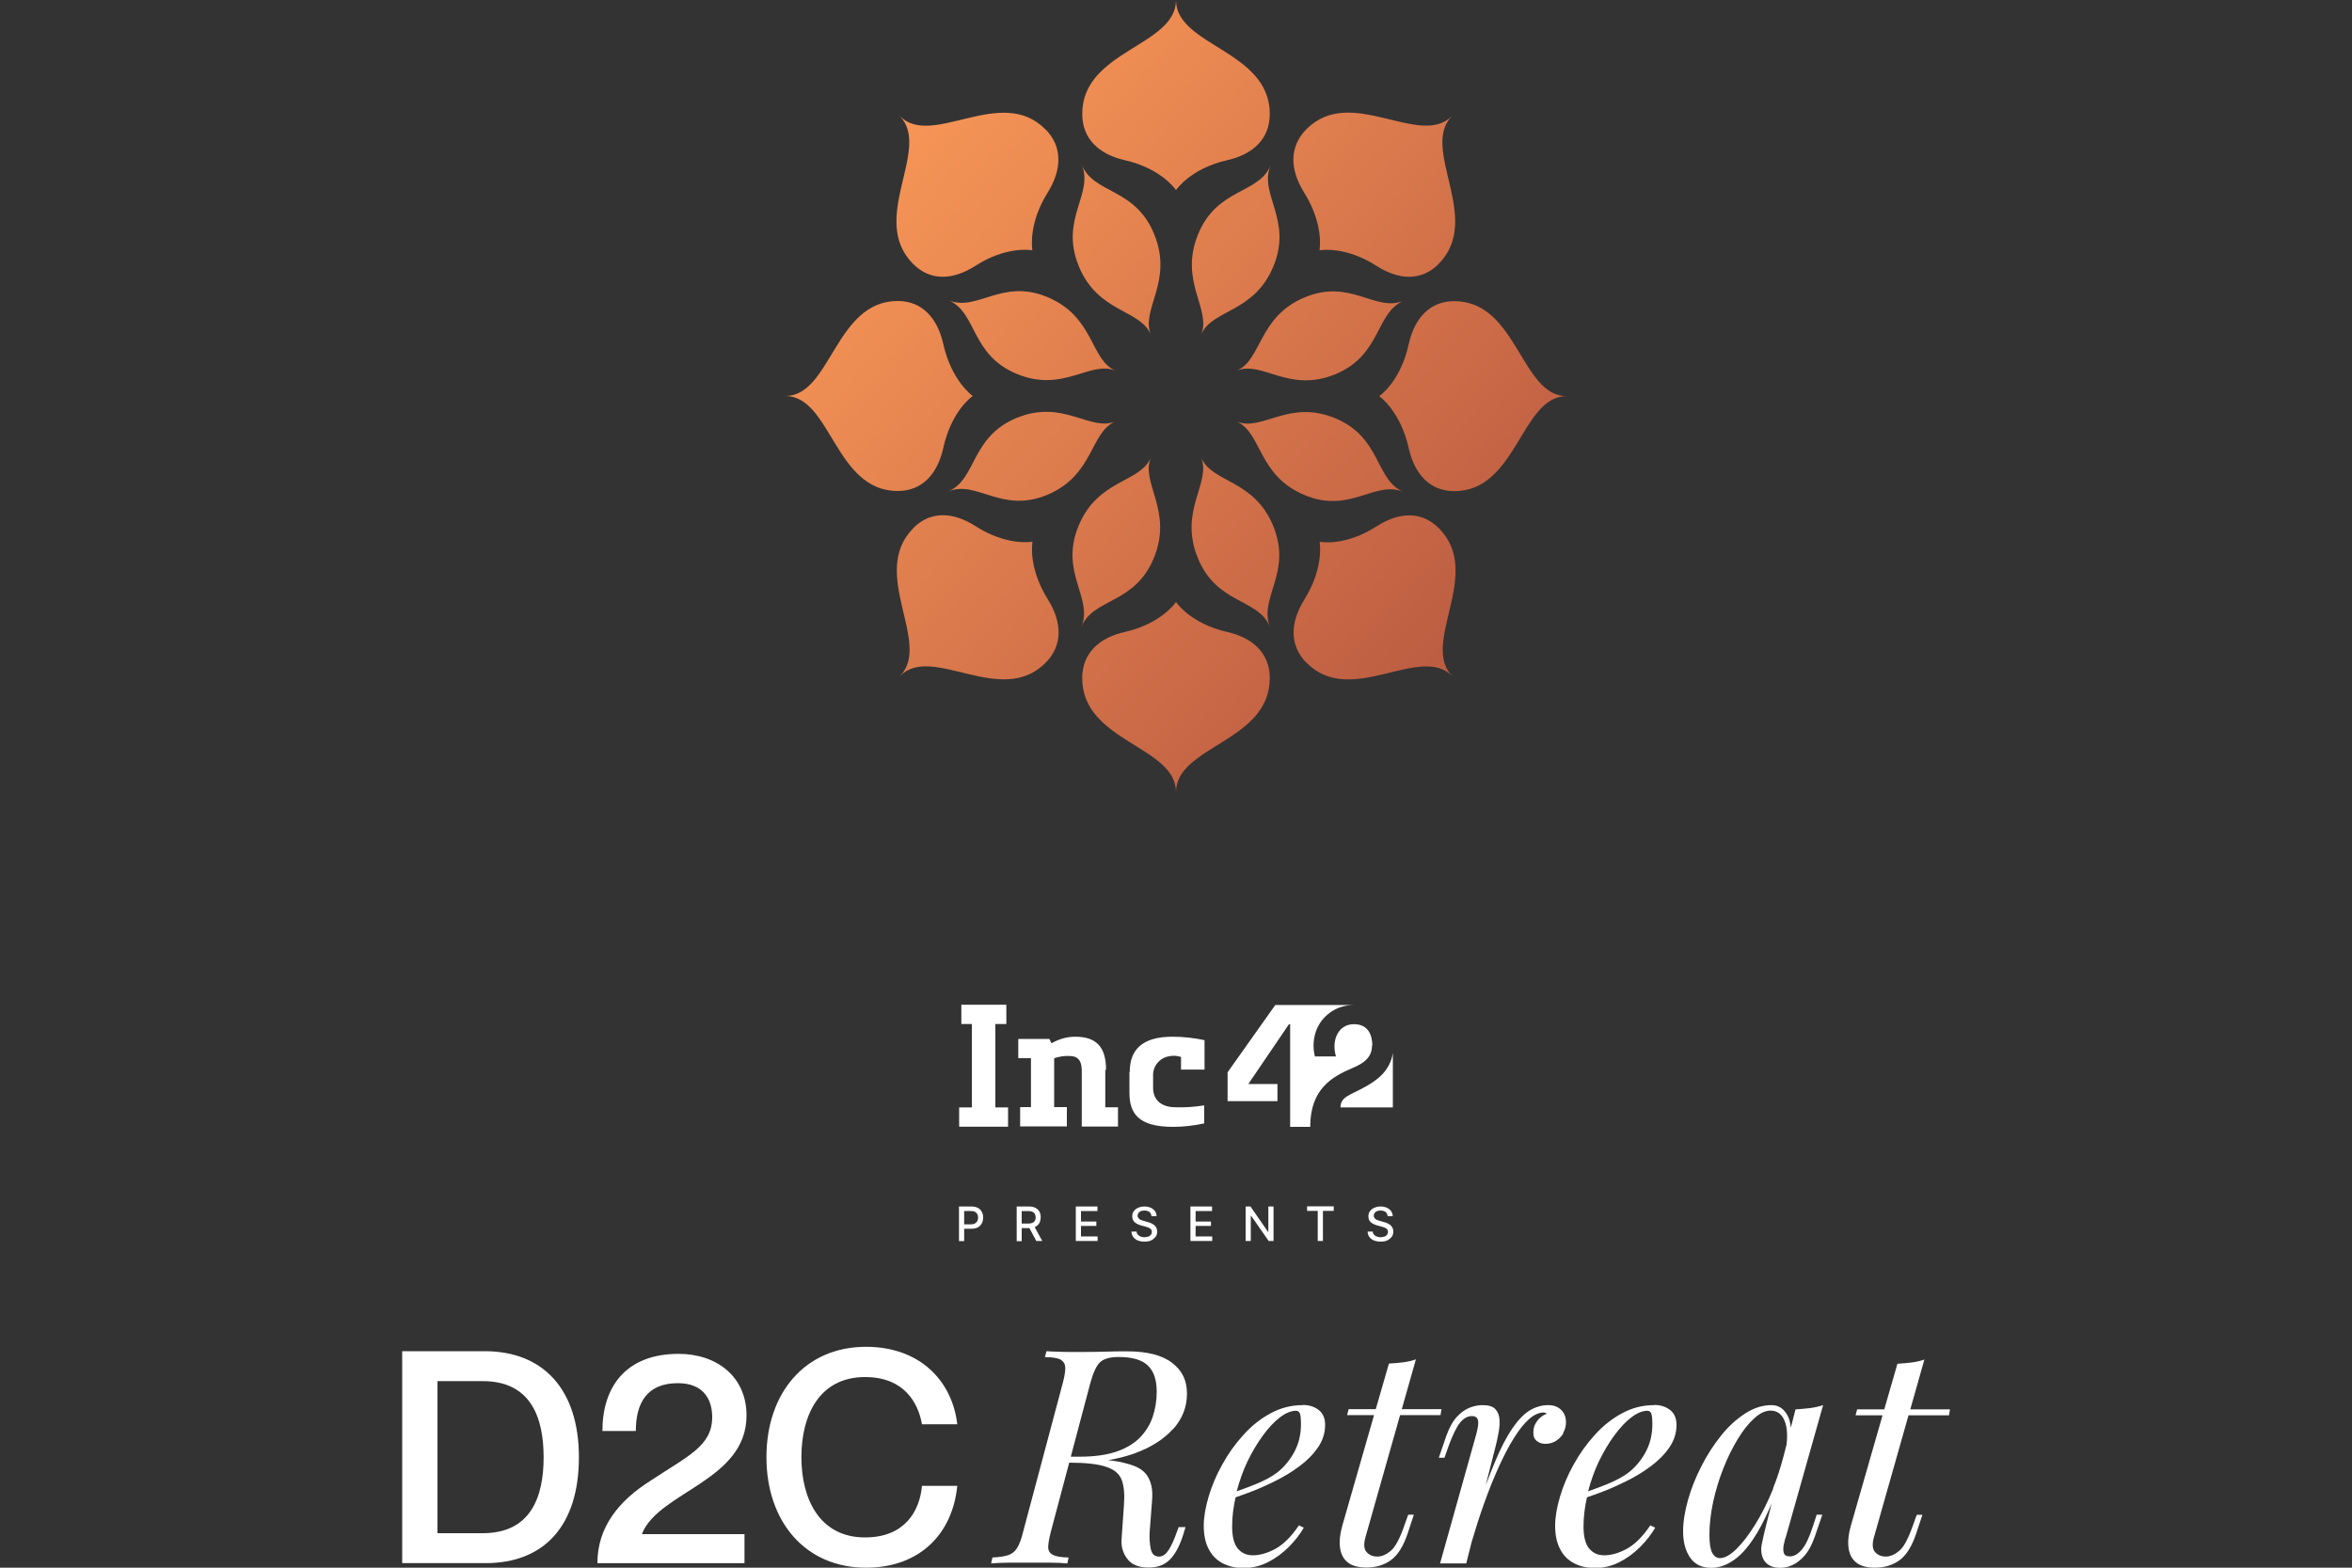 <?xml version="1.0" encoding="UTF-8"?>
<svg id="Layer_1" data-name="Layer 1" xmlns="http://www.w3.org/2000/svg" xmlns:xlink="http://www.w3.org/1999/xlink" viewBox="0 0 150 100">
  <rect x="0" y="0" width="150" height="100" fill="#333333" stroke="none"/>
  <defs>
    <style>
      .cls-1 {
        fill: url(#linear-gradient-8);
      }

      .cls-2 {
        fill: url(#linear-gradient-7);
      }

      .cls-3 {
        fill: url(#linear-gradient-5);
      }

      .cls-4 {
        fill: url(#linear-gradient-6);
      }

      .cls-5 {
        fill: url(#linear-gradient-9);
      }

      .cls-6 {
        fill: url(#linear-gradient-4);
      }

      .cls-7 {
        fill: url(#linear-gradient-3);
      }

      .cls-8 {
        fill: url(#linear-gradient-2);
      }

      .cls-9 {
        fill: url(#linear-gradient);
      }

      .cls-10 {
        fill: #fff;
      }

      .cls-11 {
        fill: url(#linear-gradient-10);
      }

      .cls-12 {
        fill: url(#linear-gradient-11);
      }

      .cls-13 {
        fill: url(#linear-gradient-12);
      }

      .cls-14 {
        fill: url(#linear-gradient-13);
      }

      .cls-15 {
        fill: url(#linear-gradient-14);
      }

      .cls-16 {
        fill: url(#linear-gradient-15);
      }

      .cls-17 {
        fill: url(#linear-gradient-16);
      }
    </style>
    <linearGradient id="linear-gradient" x1="-139.26" y1="319.83" x2="-191.38" y2="366.25" gradientTransform="translate(234 381) scale(1 -1)" gradientUnits="userSpaceOnUse">
      <stop offset="0" stop-color="#ab4c3c"/>
      <stop offset="1" stop-color="#ff9d59"/>
    </linearGradient>
    <linearGradient id="linear-gradient-2" x1="-133.1" y1="326.75" x2="-185.22" y2="373.16" xlink:href="#linear-gradient"/>
    <linearGradient id="linear-gradient-3" x1="-142.82" y1="315.83" x2="-194.94" y2="362.24" xlink:href="#linear-gradient"/>
    <linearGradient id="linear-gradient-4" x1="-136.47" y1="322.96" x2="-188.59" y2="369.38" xlink:href="#linear-gradient"/>
    <linearGradient id="linear-gradient-5" x1="-138.06" y1="321.17" x2="-190.19" y2="367.58" xlink:href="#linear-gradient"/>
    <linearGradient id="linear-gradient-6" x1="-136.14" y1="323.34" x2="-188.26" y2="369.76" xlink:href="#linear-gradient"/>
    <linearGradient id="linear-gradient-7" x1="-129.38" y1="330.91" x2="-181.51" y2="377.33" xlink:href="#linear-gradient"/>
    <linearGradient id="linear-gradient-8" x1="-132.29" y1="327.65" x2="-184.42" y2="374.07" xlink:href="#linear-gradient"/>
    <linearGradient id="linear-gradient-9" x1="-121.05" y1="340.27" x2="-173.18" y2="386.69" xlink:href="#linear-gradient"/>
    <linearGradient id="linear-gradient-10" x1="-127.21" y1="333.35" x2="-179.34" y2="379.77" xlink:href="#linear-gradient"/>
    <linearGradient id="linear-gradient-11" x1="-117.49" y1="344.27" x2="-169.61" y2="390.69" xlink:href="#linear-gradient"/>
    <linearGradient id="linear-gradient-12" x1="-123.84" y1="337.14" x2="-175.97" y2="383.56" xlink:href="#linear-gradient"/>
    <linearGradient id="linear-gradient-13" x1="-122.25" y1="338.93" x2="-174.37" y2="385.35" xlink:href="#linear-gradient"/>
    <linearGradient id="linear-gradient-14" x1="-124.17" y1="336.76" x2="-176.3" y2="383.18" xlink:href="#linear-gradient"/>
    <linearGradient id="linear-gradient-15" x1="-130.92" y1="329.18" x2="-183.05" y2="375.6" xlink:href="#linear-gradient"/>
    <linearGradient id="linear-gradient-16" x1="-128.02" y1="332.45" x2="-180.14" y2="378.87" xlink:href="#linear-gradient"/>
  </defs>
  <g>
    <path class="cls-9" d="M69.02,43.26c0-1.57,1.04-2.57,2.72-2.95,2.29-.52,3.21-1.83,3.26-1.91.05.08.97,1.39,3.26,1.91,1.68.38,2.72,1.39,2.72,2.95,0,4.07-5.98,4.31-5.98,7.27,0-2.95-5.98-3.2-5.98-7.27Z"/>
    <path class="cls-8" d="M81.21,33.58c1.21,2.97-.96,4.57-.21,6.42-.75-1.85-3.4-1.43-4.61-4.41-1.24-3.04.88-4.77.21-6.42.67,1.65,3.37,1.37,4.61,4.4h0Z"/>
    <path class="cls-7" d="M58.23,33.7c1.09-1.11,2.53-1.07,3.98-.14,1.99,1.27,3.54,1.01,3.64.99-.02.1-.28,1.67.98,3.69.92,1.47.95,2.93-.14,4.03-2.84,2.88-7.23-1.23-9.29.85,2.06-2.09-1.99-6.55.84-9.42h0Z"/>
    <path class="cls-6" d="M73.59,35.59c-1.22,2.97-3.87,2.55-4.62,4.39.76-1.85-1.41-3.45-.19-6.42,1.24-3.03,3.95-2.74,4.62-4.39-.68,1.65,1.43,3.39.19,6.42h0Z"/>
    <path class="cls-3" d="M57.25,19.2c1.54,0,2.53,1.06,2.91,2.75.52,2.32,1.8,3.25,1.88,3.31-.08.05-1.37.98-1.88,3.31-.38,1.7-1.37,2.75-2.91,2.75-4.01,0-4.25-6.06-7.16-6.06,2.91,0,3.16-6.06,7.16-6.06Z"/>
    <path class="cls-4" d="M66.8,31.56c-2.93,1.23-4.51-.97-6.33-.21,1.82-.76,1.41-3.45,4.34-4.68,2.99-1.25,4.7.89,6.33.21-1.63.68-1.35,3.42-4.34,4.68h0Z"/>
    <path class="cls-2" d="M66.68,8.25c1.09,1.11,1.05,2.56.14,4.03-1.26,2.01-.99,3.59-.98,3.69-.1-.02-1.65-.29-3.64.99-1.45.93-2.89.97-3.98-.14-2.84-2.88,1.22-7.34-.84-9.42,2.06,2.09,6.46-2.02,9.29.85h0Z"/>
    <path class="cls-1" d="M64.82,23.84c-2.93-1.23-2.51-3.92-4.33-4.69,1.82.77,3.41-1.43,6.33-.19,2.99,1.26,2.7,4,4.33,4.69-1.63-.69-3.34,1.45-6.33.19h0Z"/>
    <path class="cls-5" d="M80.98,7.27c0,1.57-1.04,2.57-2.72,2.95-2.29.52-3.21,1.83-3.26,1.91-.05-.08-.97-1.39-3.26-1.91-1.68-.38-2.72-1.39-2.72-2.95,0-4.07,5.98-4.31,5.98-7.27,0,2.95,5.98,3.2,5.98,7.27Z"/>
    <path class="cls-11" d="M68.79,16.95c-1.21-2.97.96-4.57.21-6.42.75,1.85,3.4,1.43,4.61,4.41,1.24,3.04-.88,4.77-.21,6.42-.67-1.65-3.37-1.37-4.61-4.4h0Z"/>
    <path class="cls-12" d="M91.77,16.82c-1.09,1.11-2.53,1.07-3.98.14-1.99-1.27-3.54-1.01-3.64-.99.02-.1.28-1.67-.98-3.69-.92-1.47-.95-2.93.14-4.03,2.84-2.88,7.23,1.23,9.29-.85-2.06,2.09,1.99,6.55-.84,9.42h0Z"/>
    <path class="cls-13" d="M76.41,14.94c1.22-2.97,3.87-2.55,4.62-4.39-.76,1.85,1.41,3.45.19,6.42-1.24,3.03-3.95,2.74-4.62,4.39.68-1.65-1.43-3.39-.19-6.42h0Z"/>
    <path class="cls-14" d="M92.75,31.33c-1.54,0-2.53-1.06-2.91-2.75-.52-2.32-1.8-3.25-1.88-3.31.08-.05,1.37-.98,1.88-3.31.38-1.7,1.37-2.75,2.91-2.75,4.01,0,4.25,6.06,7.16,6.06-2.91,0-3.16,6.06-7.16,6.06Z"/>
    <path class="cls-15" d="M83.2,18.97c2.93-1.23,4.51.97,6.33.21-1.82.76-1.41,3.45-4.34,4.68-2.99,1.25-4.7-.89-6.33-.21,1.63-.68,1.35-3.42,4.34-4.68h0Z"/>
    <path class="cls-16" d="M83.32,42.28c-1.09-1.11-1.05-2.56-.14-4.03,1.26-2.01.99-3.59.98-3.69.1.02,1.65.29,3.64-.99,1.45-.93,2.89-.97,3.98.14,2.84,2.88-1.22,7.34.84,9.42-2.06-2.09-6.46,2.02-9.29-.85h0Z"/>
    <path class="cls-17" d="M85.18,26.69c2.93,1.23,2.51,3.92,4.33,4.69-1.82-.77-3.41,1.43-6.33.19-2.99-1.26-2.7-4-4.33-4.69,1.63.69,3.34-1.45,6.33-.19h0Z"/>
  </g>
  <g>
    <g>
      <path class="cls-10" d="M25.65,86.19h5.26c3.72,0,6.01,2.42,6.01,6.77s-2.21,6.75-5.95,6.75h-5.32v-13.52h0ZM27.9,97.8h2.89c3.02,0,3.88-2.25,3.88-4.84s-.85-4.86-3.88-4.86h-2.89v9.7Z"/>
      <path class="cls-10" d="M38.42,91.27c0-2.82,1.51-4.91,4.86-4.91,2.42,0,4.33,1.44,4.33,3.93,0,4.16-5.58,4.86-6.66,7.53v.04h6.53v1.85h-9.38c0-2.31,1.38-3.99,3.39-5.26,2.4-1.59,3.93-2.21,3.93-4.06,0-1.07-.51-2.16-2.19-2.16-1.95,0-2.68,1.24-2.68,3.05h-2.13Z"/>
      <path class="cls-10" d="M55.17,87.84c-2.92,0-4.06,2.44-4.06,5.11s1.16,5.12,4.06,5.12c2.51,0,3.48-1.65,3.63-3.29h2.25c-.3,3.05-2.38,5.22-5.82,5.22-3.89,0-6.35-2.96-6.35-7.05s2.46-7.04,6.35-7.04c3.43,0,5.5,2.17,5.82,4.94h-2.25c-.24-1.36-1.13-3.01-3.63-3.01Z"/>
    </g>
    <g>
      <path class="cls-10" d="M83.09,89.63c-.73,0-1.41.17-2.05.52-.64.34-1.22.8-1.74,1.38-.52.57-.97,1.2-1.35,1.89-.38.68-.67,1.37-.87,2.05-.2.68-.31,1.3-.31,1.85,0,.59.1,1.08.31,1.48.2.4.5.71.88.91.38.2.83.31,1.34.31.55,0,1.07-.12,1.56-.37.49-.25.93-.57,1.33-.97.4-.4.71-.8.96-1.23l-.31-.15c-.48.71-.98,1.21-1.49,1.49-.51.28-1,.42-1.45.42-.4,0-.71-.14-.96-.43-.24-.29-.36-.76-.36-1.41,0-.62.08-1.24.22-1.86.25-.08.51-.18.79-.28.55-.2,1.11-.45,1.68-.73.57-.28,1.11-.6,1.6-.97.49-.36.89-.77,1.19-1.21.3-.44.45-.92.45-1.43,0-.42-.14-.74-.41-.95-.27-.21-.61-.32-1-.32ZM82.57,92.57c-.27.52-.63.97-1.09,1.34-.34.27-.81.52-1.39.76-.38.15-.79.31-1.22.46.18-.67.4-1.3.68-1.89.3-.62.63-1.18.99-1.67.36-.49.72-.88,1.09-1.16.37-.28.71-.42,1.03-.42.1,0,.18.05.23.15.05.1.08.34.08.71,0,.63-.13,1.2-.4,1.72Z"/>
      <path class="cls-10" d="M74.81,91.17c.59-.66.89-1.41.89-2.27s-.31-1.47-.94-1.96c-.63-.49-1.58-.74-2.87-.74-.47,0-.94,0-1.41.02-.47.01-.93.02-1.39.02-.28,0-.57,0-.87,0-.3,0-.58-.01-.83-.02-.26,0-.47-.02-.65-.03l-.1.38c.47,0,.8.05,1,.16.19.11.29.28.3.52,0,.24-.05.56-.16.97l-2.53,9.49c-.11.46-.24.8-.38,1.03-.14.23-.33.38-.57.46-.24.08-.58.13-1.01.15l-.08.38c.27-.03.63-.04,1.07-.05.45,0,.92,0,1.42,0,.45,0,.88,0,1.3,0,.42,0,.78.02,1.07.05l.08-.38c-.49-.01-.83-.07-1.02-.18-.2-.11-.29-.28-.28-.52.01-.24.07-.55.17-.95l1.17-4.4c1.05,0,1.83.09,2.34.26.53.17.87.46,1.01.85.15.4.19.93.14,1.61l-.15,2.14c-.04.47.08.9.36,1.27.28.38.73.56,1.36.56s1.07-.19,1.43-.58c.35-.39.63-.97.85-1.75l.08-.25h-.44l-.1.27c-.18.51-.35.9-.53,1.18s-.37.42-.6.43c-.29.01-.48-.15-.55-.49-.07-.34-.09-.7-.07-1.08l.15-1.95c.04-.43.02-.79-.06-1.08-.08-.29-.2-.53-.37-.72-.17-.19-.4-.34-.68-.45-.28-.11-.61-.2-1-.28-.22-.04-.44-.07-.68-.1h0c.59-.1,1.14-.24,1.65-.42,1.05-.38,1.88-.9,2.47-1.56ZM68.87,92.92h-.58l1.25-4.71c.18-.65.38-1.09.61-1.31.23-.22.63-.34,1.19-.34.87,0,1.49.18,1.87.55.38.36.56.92.56,1.67,0,.57-.09,1.11-.26,1.61s-.45.94-.82,1.32c-.38.38-.88.68-1.5.89-.63.21-1.4.32-2.32.32Z"/>
      <path class="cls-10" d="M121.72,90.28h2.58l.06-.38h-2.53l.9-3.18c-.24.09-.51.15-.81.19-.3.04-.6.06-.91.08l-.84,2.91h-1.73l-.1.38h1.72l-2.02,7.04c-.15.52-.2.99-.15,1.4.05.41.21.72.49.95.27.22.67.33,1.2.33.59,0,1.1-.15,1.54-.46.44-.31.8-.87,1.08-1.7l.4-1.21h-.36l-.27.75c-.28.79-.56,1.31-.85,1.55-.29.24-.57.36-.85.36s-.51-.09-.68-.28c-.17-.18-.2-.49-.09-.91l2.22-7.83Z"/>
      <path class="cls-10" d="M113.88,98.09l2.39-8.46c-.26.09-.54.15-.84.19-.31.04-.61.06-.92.08l-.3,1.17c-.03-.3-.09-.56-.21-.78-.24-.44-.58-.66-1.02-.66-.57,0-1.14.18-1.69.54-.56.36-1.07.83-1.54,1.42-.47.59-.89,1.24-1.25,1.95-.36.71-.65,1.43-.85,2.15-.2.72-.31,1.39-.31,2,0,.68.15,1.23.45,1.67.3.43.75.65,1.35.65.51,0,1.01-.18,1.51-.55.5-.36.99-.96,1.47-1.78.29-.49.58-1.1.87-1.78l-.36,1.41c-.1.4-.19.79-.27,1.18-.08.39-.03.73.13,1.02.2.33.56.5,1.05.5.26,0,.52-.06.78-.18.27-.12.53-.33.78-.61.25-.29.46-.69.64-1.2l.48-1.4h-.36l-.23.71c-.24.74-.48,1.25-.73,1.53-.24.28-.49.42-.75.42-.22,0-.35-.08-.39-.23-.04-.15-.04-.32,0-.51.04-.19.08-.34.11-.45ZM113.08,94.97c-.34.84-.72,1.6-1.13,2.26-.41.66-.81,1.19-1.21,1.58-.4.39-.75.58-1.05.58-.2,0-.37-.11-.49-.33-.12-.22-.18-.6-.18-1.15,0-.68.08-1.38.24-2.12.16-.73.38-1.45.65-2.13.27-.69.58-1.31.92-1.87.34-.56.69-1,1.05-1.32.36-.33.71-.49,1.04-.49.41,0,.7.21.88.62.17.39.21.91.14,1.54l-.18.7c-.19.72-.41,1.43-.69,2.12Z"/>
      <path class="cls-10" d="M89.54,97.38c-.28.79-.56,1.31-.85,1.55s-.57.36-.85.36-.51-.09-.68-.28c-.17-.18-.2-.49-.09-.91l2.22-7.83h2.58l.06-.38h-2.53l.9-3.18c-.24.09-.51.15-.81.19-.3.04-.6.06-.91.08l-.84,2.91h-1.73l-.1.38h1.72l-2.02,7.04c-.15.52-.2.99-.15,1.4.05.41.21.72.49.95.27.22.67.33,1.2.33.59,0,1.1-.15,1.54-.46.44-.31.8-.87,1.08-1.7l.4-1.21h-.36l-.27.75Z"/>
      <path class="cls-10" d="M99.68,91.42c.13-.21.19-.44.19-.7,0-.32-.1-.58-.3-.78-.2-.2-.48-.31-.83-.31-.42,0-.82.12-1.2.35-.38.24-.74.62-1.1,1.15-.36.53-.72,1.22-1.08,2.08-.19.46-.4.97-.61,1.54l.62-2.44c.08-.29.14-.6.2-.91.06-.31.08-.6.06-.87-.02-.27-.11-.48-.27-.65-.16-.17-.43-.25-.81-.25-.26,0-.53.05-.81.16-.29.11-.56.3-.82.58-.26.28-.49.69-.68,1.22l-.48,1.4h.36l.25-.71c.26-.71.5-1.22.73-1.51.23-.29.48-.44.77-.44.22,0,.35.09.39.27.04.18,0,.49-.12.92l-2.3,8.21h1.67l.34-1.35c.25-.85.51-1.67.78-2.42.31-.88.63-1.68.96-2.4.33-.72.65-1.34.98-1.86.33-.52.64-.91.96-1.19.31-.27.62-.41.91-.41l.12.02.09.06c-.17.06-.31.15-.44.27-.13.11-.23.25-.31.41-.08.16-.11.34-.11.55,0,.22.07.39.22.51.15.12.33.18.55.18.24,0,.46-.06.66-.18.2-.12.36-.29.49-.5Z"/>
      <path class="cls-10" d="M105.5,89.63c-.73,0-1.41.17-2.05.52-.64.34-1.22.8-1.74,1.38-.52.57-.97,1.2-1.35,1.89-.38.68-.67,1.37-.87,2.05-.2.68-.31,1.3-.31,1.85,0,.59.1,1.08.31,1.48.2.4.5.71.88.91.38.2.83.31,1.34.31.55,0,1.07-.12,1.56-.37.49-.25.93-.57,1.33-.97.4-.4.71-.8.96-1.23l-.31-.15c-.48.71-.98,1.21-1.49,1.49-.51.28-1,.42-1.45.42-.4,0-.71-.14-.96-.43-.24-.29-.36-.76-.36-1.41,0-.62.08-1.24.22-1.86.25-.08.51-.18.79-.28.55-.2,1.11-.45,1.68-.73.57-.28,1.11-.6,1.6-.97.49-.36.89-.77,1.19-1.21.3-.44.45-.92.45-1.43,0-.42-.14-.74-.41-.95-.27-.21-.61-.32-1-.32ZM104.98,92.57c-.27.52-.63.97-1.09,1.34-.34.27-.81.52-1.39.76-.38.15-.79.31-1.22.46.18-.67.4-1.3.68-1.89.3-.62.63-1.18.99-1.67.36-.49.72-.88,1.09-1.16.37-.28.71-.42,1.03-.42.1,0,.18.05.23.15.05.1.08.34.08.71,0,.63-.13,1.2-.4,1.72Z"/>
    </g>
  </g>
  <g>
    <path class="cls-10" d="M61.16,79.16v-2.2h.78c.17,0,.31.03.43.09.11.06.2.15.25.26.06.11.08.23.08.36s-.03.26-.08.36c-.06.11-.14.19-.25.26-.11.06-.25.09-.42.09h-.54v-.28h.51c.11,0,.2-.02.26-.06s.12-.09.15-.15c.03-.07.05-.14.05-.22s-.02-.16-.05-.22-.08-.11-.15-.15c-.07-.04-.16-.05-.27-.05h-.42v1.92h-.33Z"/>
    <path class="cls-10" d="M64.84,79.16v-2.2h.78c.17,0,.31.03.42.09.11.06.2.14.25.24.06.1.08.22.08.36s-.03.25-.08.36c-.06.1-.14.18-.25.24-.11.06-.25.09-.42.09h-.59v-.29h.56c.11,0,.2-.02.26-.05.07-.03.12-.08.15-.13s.05-.13.05-.21-.02-.15-.05-.22c-.03-.06-.08-.11-.15-.14s-.16-.05-.27-.05h-.42v1.92h-.33ZM65.93,78.17l.54.99h-.38l-.53-.99h.37Z"/>
    <path class="cls-10" d="M68.61,79.16v-2.2h1.38v.29h-1.05v.67h.98v.28h-.98v.67h1.06v.29h-1.39Z"/>
    <path class="cls-10" d="M73.43,77.54c-.01-.1-.06-.18-.14-.24-.08-.06-.19-.08-.31-.08-.09,0-.17.01-.23.04-.07.03-.12.07-.15.12s-.05.11-.05.17c0,.05.01.1.04.13.02.04.06.07.1.1.04.03.08.05.13.06.05.02.09.03.13.04l.21.06c.07.02.14.04.22.07.07.03.14.07.21.12s.11.11.15.18c.04.07.06.16.06.25,0,.12-.03.24-.1.33s-.16.17-.28.23c-.12.06-.27.08-.44.08s-.31-.03-.43-.08-.21-.13-.28-.22c-.07-.1-.11-.21-.11-.34h.33c0,.08.03.15.08.2s.1.09.18.12.15.04.23.04c.09,0,.18-.02.25-.04s.13-.07.17-.12c.04-.05.06-.12.06-.19,0-.06-.02-.12-.06-.16-.04-.04-.09-.08-.15-.1s-.13-.05-.21-.07l-.26-.07c-.18-.05-.32-.12-.42-.21-.1-.09-.15-.22-.15-.37,0-.13.03-.24.1-.33.07-.09.16-.17.28-.22.12-.05.25-.08.4-.08s.28.03.4.08c.11.05.2.12.27.22s.1.2.1.32h-.32Z"/>
    <path class="cls-10" d="M88.49,77.54c-.01-.1-.06-.18-.14-.24-.08-.06-.19-.08-.31-.08-.09,0-.17.01-.23.04-.07.03-.12.07-.15.12s-.05.11-.05.17c0,.05.01.1.04.13.02.04.06.07.1.1.04.03.08.05.13.06.05.02.09.03.13.04l.21.06c.07.02.14.04.22.07.07.03.14.07.21.12s.11.11.15.18c.04.07.06.16.06.25,0,.12-.03.24-.1.33s-.16.17-.28.23c-.12.06-.27.08-.44.08s-.31-.03-.43-.08-.21-.13-.28-.22c-.07-.1-.11-.21-.11-.34h.33c0,.08.03.15.08.2s.1.09.18.12.15.04.23.04c.09,0,.18-.02.25-.04s.13-.07.17-.12c.04-.05.06-.12.06-.19,0-.06-.02-.12-.06-.16-.04-.04-.09-.08-.15-.1s-.13-.05-.21-.07l-.26-.07c-.18-.05-.32-.12-.42-.21-.1-.09-.15-.22-.15-.37,0-.13.03-.24.1-.33.07-.09.16-.17.28-.22.12-.05.25-.08.4-.08s.28.03.4.08c.11.05.2.12.27.22s.1.2.1.32h-.32Z"/>
    <path class="cls-10" d="M75.92,79.16v-2.2h1.38v.29h-1.05v.67h.98v.28h-.98v.67h1.06v.29h-1.39Z"/>
    <path class="cls-10" d="M81.22,76.96v2.2h-.31l-1.12-1.61h-.02v1.61h-.33v-2.2h.31l1.12,1.62h.02v-1.62h.33Z"/>
    <path class="cls-10" d="M83.36,77.24v-.29h1.7v.29h-.69v1.92h-.33v-1.92h-.69Z"/>
  </g>
  <g>
    <path class="cls-10" d="M70.54,68.25c0-1.54-.69-2.12-1.98-2.12-.53,0-1.05.16-1.5.42l-.14-.28h-1.98v1.23h.81v3.12h-.69v1.23h2.98v-1.23h-.81v-3.12c.32-.1.63-.16.97-.14.87,0,.79.77.79,1.3v3.2h2.31v-1.23h-.81v-2.39h.04Z"/>
    <path class="cls-10" d="M72.03,68.41v1.28c0,1.32.55,2.19,2.79,2.19.65,0,1.32-.08,1.98-.22v-1.15c-.61.1-1.23.14-1.84.12-.87,0-1.42-.45-1.42-1.23v-.75c-.04-.61.4-1.17,1.01-1.27.26-.06.51-.04.77.04v.81h1.5v-1.88c-.67-.14-1.34-.22-2.04-.22-1.96,0-2.73.85-2.73,2.25h-.02Z"/>
    <path class="cls-10" d="M63.49,65.32h.69v-1.23h-2.87v1.23h.67v5.32h-.81v1.23h3.12v-1.23h-.81v-5.32Z"/>
    <path class="cls-10" d="M87.52,66.69c0-.57-.2-1.36-1.17-1.36s-1.46.97-1.15,2.06h-1.34c-.16-.61-.1-1.27.16-1.84.43-.89,1.32-1.44,2.31-1.44h-5l-3.04,4.29v1.84h3.18v-1.09h-1.86l2.59-3.81h.08v6.54h1.28c0-2.43,1.4-3.2,2.71-3.76.73-.3,1.23-.69,1.23-1.42h.02Z"/>
    <path class="cls-10" d="M86.91,69.41c-.79.44-1.42.55-1.42,1.23h3.34v-3.46c-.2,1.17-1.03,1.76-1.92,2.23Z"/>
  </g>
</svg>